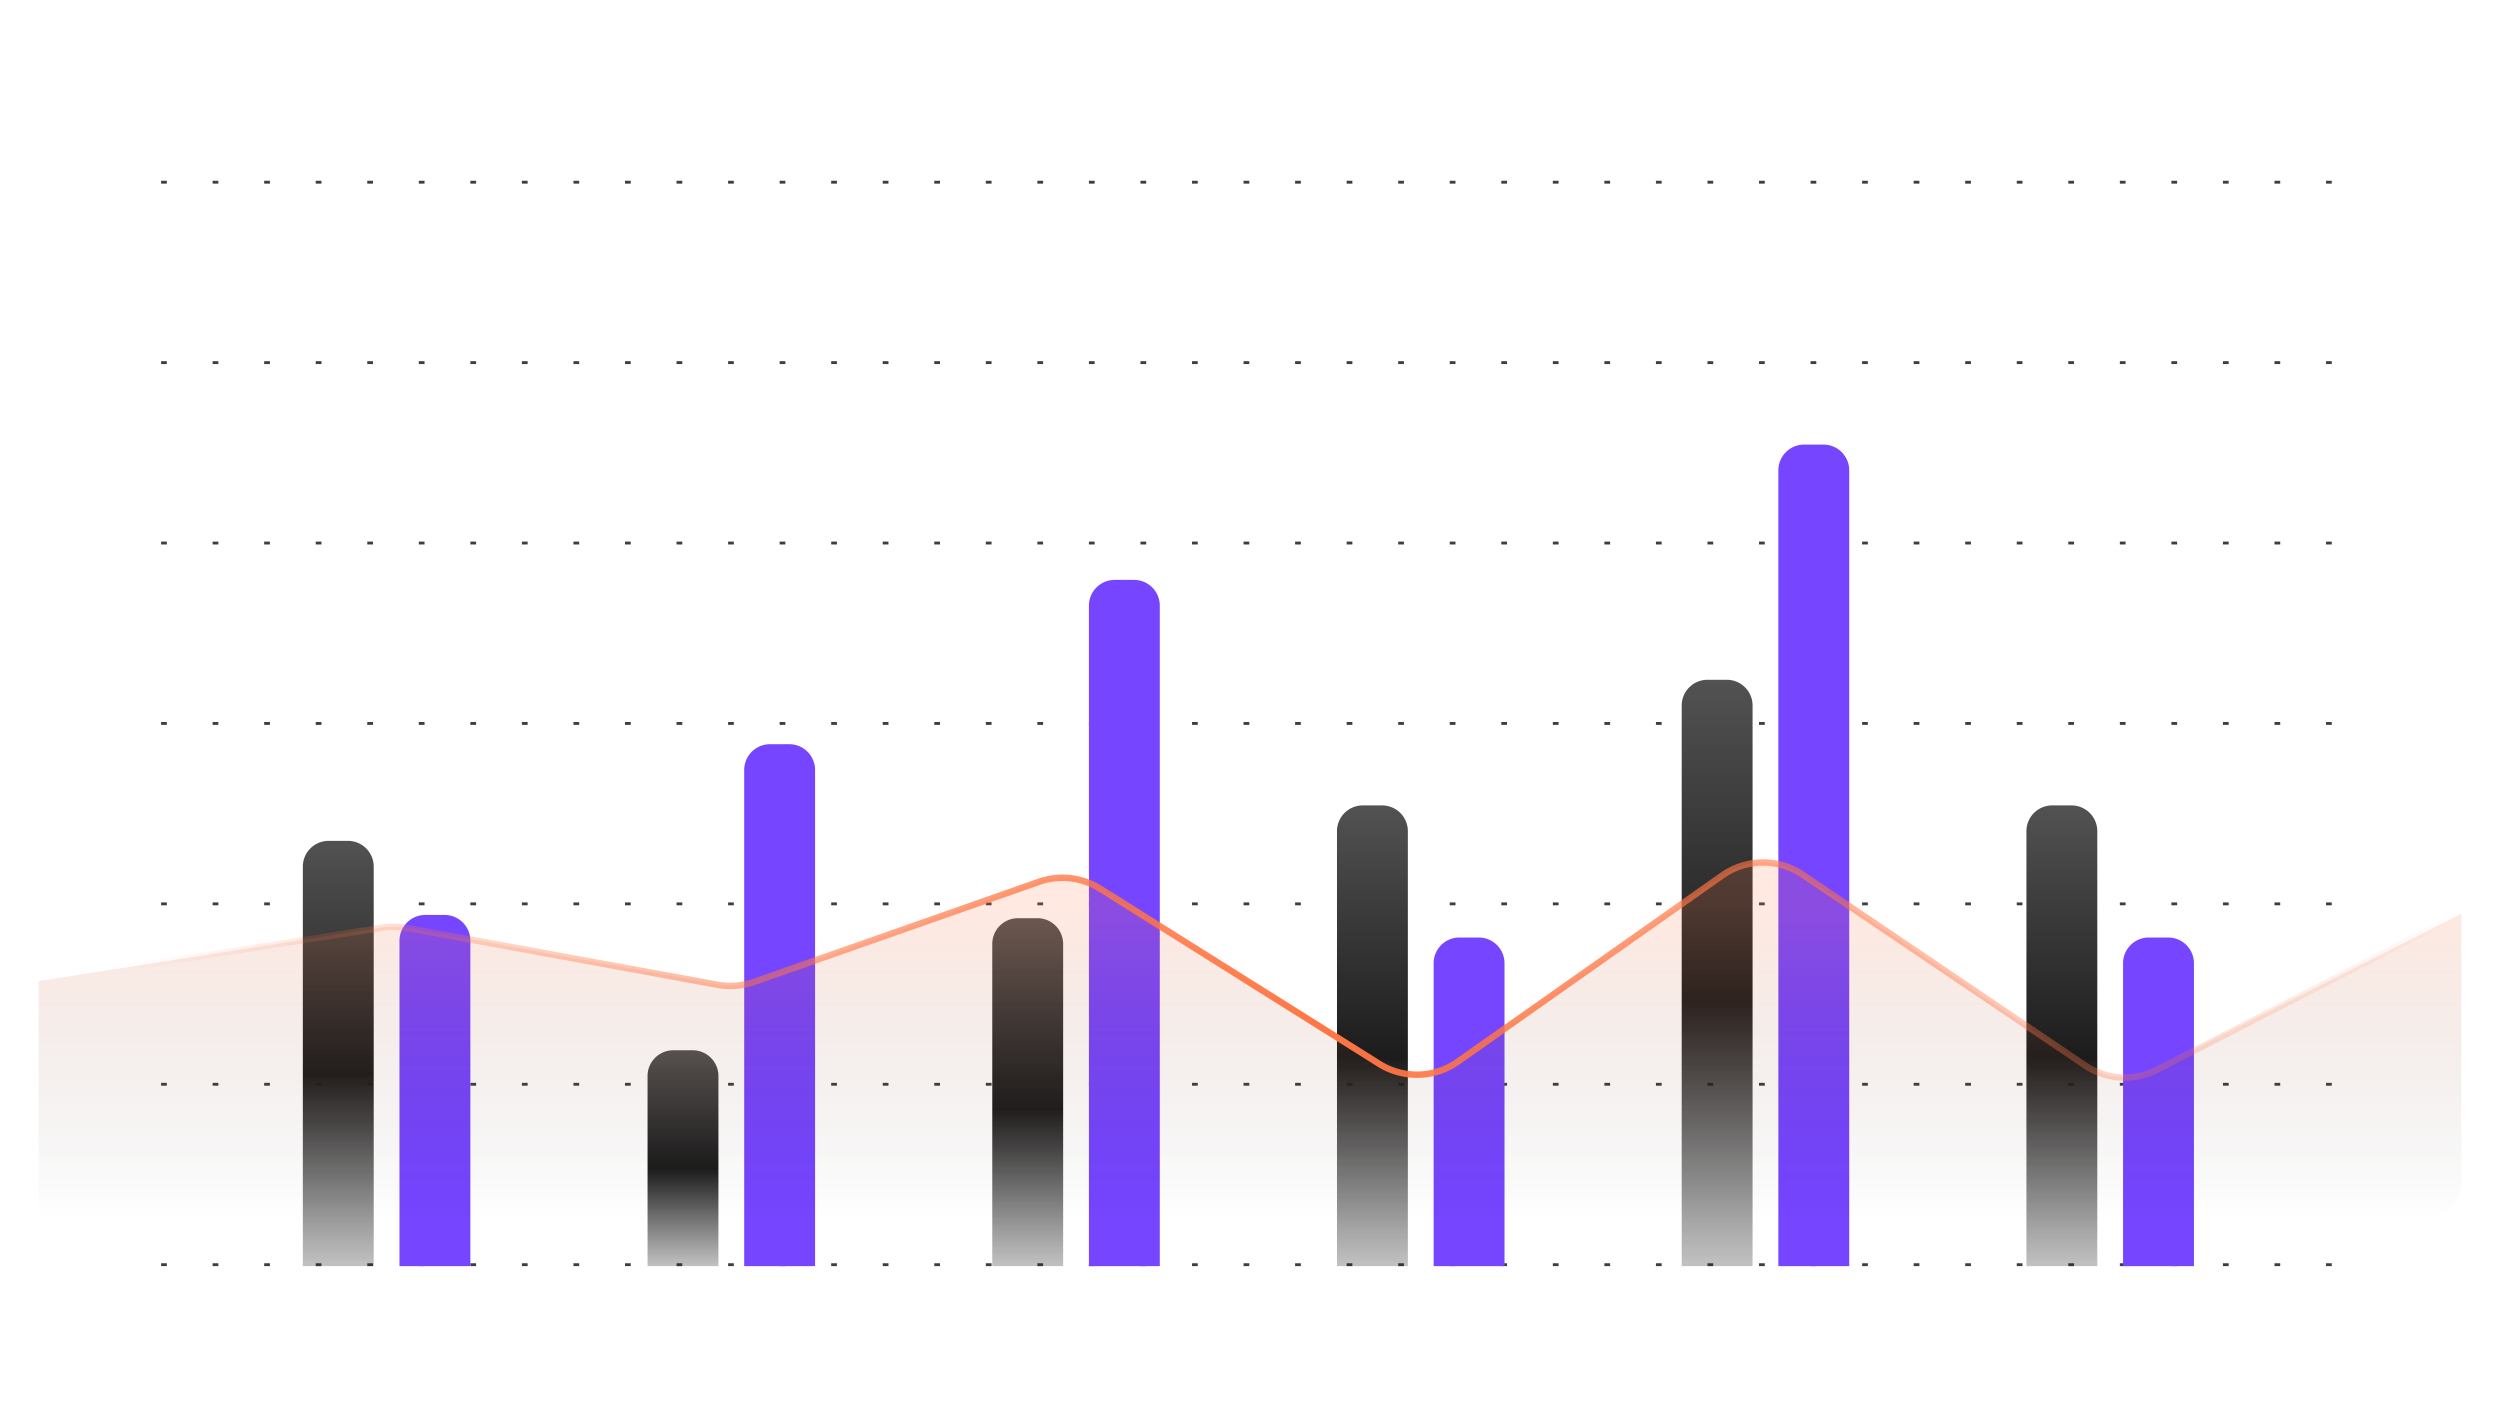 <svg xmlns="http://www.w3.org/2000/svg" width="776" height="441" fill="none"><path stroke="#3E3E41" stroke-dasharray="1.78 14.22" stroke-width=".889" d="M50 56.556h676m-676 56h676m-676 56h676m-676 56h676m-676 56h676m-676 56h676m-676 56h676"/><path fill="url(#a)" d="M94 269a8 8 0 0 1 8-8h6a8 8 0 0 1 8 8v124H94V269z"/><path fill="#7545FF" d="M124 292a8 8 0 0 1 8-8h6a8 8 0 0 1 8 8v101h-22V292z"/><path fill="url(#b)" d="M201 334a8 8 0 0 1 8-8h6a8 8 0 0 1 8 8v59h-22v-59z"/><path fill="#7545FF" d="M231 239a8 8 0 0 1 8-8h6a8 8 0 0 1 8 8v154h-22V239z"/><path fill="url(#c)" d="M308 293a8 8 0 0 1 8-8h6a8 8 0 0 1 8 8v100h-22V293z"/><path fill="#7545FF" d="M338 188a8 8 0 0 1 8-8h6a8 8 0 0 1 8 8v205h-22V188z"/><path fill="url(#d)" d="M415 258a8 8 0 0 1 8-8h6a8 8 0 0 1 8 8v135h-22V258z"/><path fill="#7545FF" d="M445 299a8 8 0 0 1 8-8h6a8 8 0 0 1 8 8v94h-22v-94z"/><path fill="url(#e)" d="M522 219a8 8 0 0 1 8-8h6a8 8 0 0 1 8 8v174h-22V219z"/><path fill="#7545FF" d="M552 146a8 8 0 0 1 8-8h6a8 8 0 0 1 8 8v247h-22V146z"/><path fill="url(#f)" d="M629 258a8 8 0 0 1 8-8h6a8 8 0 0 1 8 8v135h-22V258z"/><path fill="#7545FF" d="M659 299a8 8 0 0 1 8-8h6a8 8 0 0 1 8 8v94h-22v-94z"/><g clip-path="url(#g)"><path fill="url(#h)" d="M118.825 287.829-1 306.549V362c0 12.15 9.85 22 22 22h722c12.15 0 22-9.85 22-22v-78.879l-95.951 48.711a22 22 0 0 1-22.279-1.391l-87.219-58.957a22 22 0 0 0-24.954.215l-82.162 57.625a22 22 0 0 1-24.296.642l-86.682-54.199a22 22 0 0 0-18.928-2.112l-88.543 30.975a22 22 0 0 1-11.204.878l-96.622-17.587a22 22 0 0 0-7.335-.092z"/><path stroke="url(#i)" stroke-width="2" d="m-1 306.727 119.81-18.794a21.988 21.988 0 0 1 7.364.093l96.586 17.652a22.01 22.01 0 0 0 11.246-.885l88.488-31.083a22.003 22.003 0 0 1 18.988 2.125l86.621 54.382a22 22 0 0 0 24.365-.645l82.123-57.834a22.001 22.001 0 0 1 24.984-.241l87.632 59.211a22 22 0 0 0 22.377 1.336L764 283.5"/></g><defs><linearGradient id="a" x1="105" x2="105" y1="261" y2="399.408" gradientUnits="userSpaceOnUse"><stop stop-color="#525252"/><stop offset=".523" stop-color="#1C1C1C"/><stop offset="1" stop-color="#222" stop-opacity=".2"/></linearGradient><linearGradient id="b" x1="212" x2="212" y1="326" y2="396.252" gradientUnits="userSpaceOnUse"><stop stop-color="#525252"/><stop offset=".523" stop-color="#1C1C1C"/><stop offset="1" stop-color="#222" stop-opacity=".2"/></linearGradient><linearGradient id="c" x1="319" x2="319" y1="285" y2="398.243" gradientUnits="userSpaceOnUse"><stop stop-color="#525252"/><stop offset=".523" stop-color="#1C1C1C"/><stop offset="1" stop-color="#222" stop-opacity=".2"/></linearGradient><linearGradient id="d" x1="426" x2="426" y1="250" y2="399.942" gradientUnits="userSpaceOnUse"><stop stop-color="#525252"/><stop offset=".523" stop-color="#1C1C1C"/><stop offset="1" stop-color="#222" stop-opacity=".2"/></linearGradient><linearGradient id="e" x1="533" x2="533" y1="211" y2="401.835" gradientUnits="userSpaceOnUse"><stop stop-color="#525252"/><stop offset=".523" stop-color="#1C1C1C"/><stop offset="1" stop-color="#222" stop-opacity=".2"/></linearGradient><linearGradient id="f" x1="640" x2="640" y1="250" y2="399.942" gradientUnits="userSpaceOnUse"><stop stop-color="#525252"/><stop offset=".523" stop-color="#1C1C1C"/><stop offset="1" stop-color="#222" stop-opacity=".2"/></linearGradient><linearGradient id="h" x1="430" x2="430" y1="283.121" y2="379.039" gradientUnits="userSpaceOnUse"><stop stop-color="#FF7645" stop-opacity=".16"/><stop offset="1" stop-opacity="0"/></linearGradient><linearGradient id="i" x1="29.5" x2="764" y1="301" y2="300.5" gradientUnits="userSpaceOnUse"><stop offset=".011" stop-color="#FF7645" stop-opacity="0"/><stop offset=".519" stop-color="#FF7645"/><stop offset="1" stop-color="#FF7645" stop-opacity="0"/></linearGradient><clipPath id="g"><path fill="#fff" d="M12 263h752v121H12z"/></clipPath></defs></svg>
